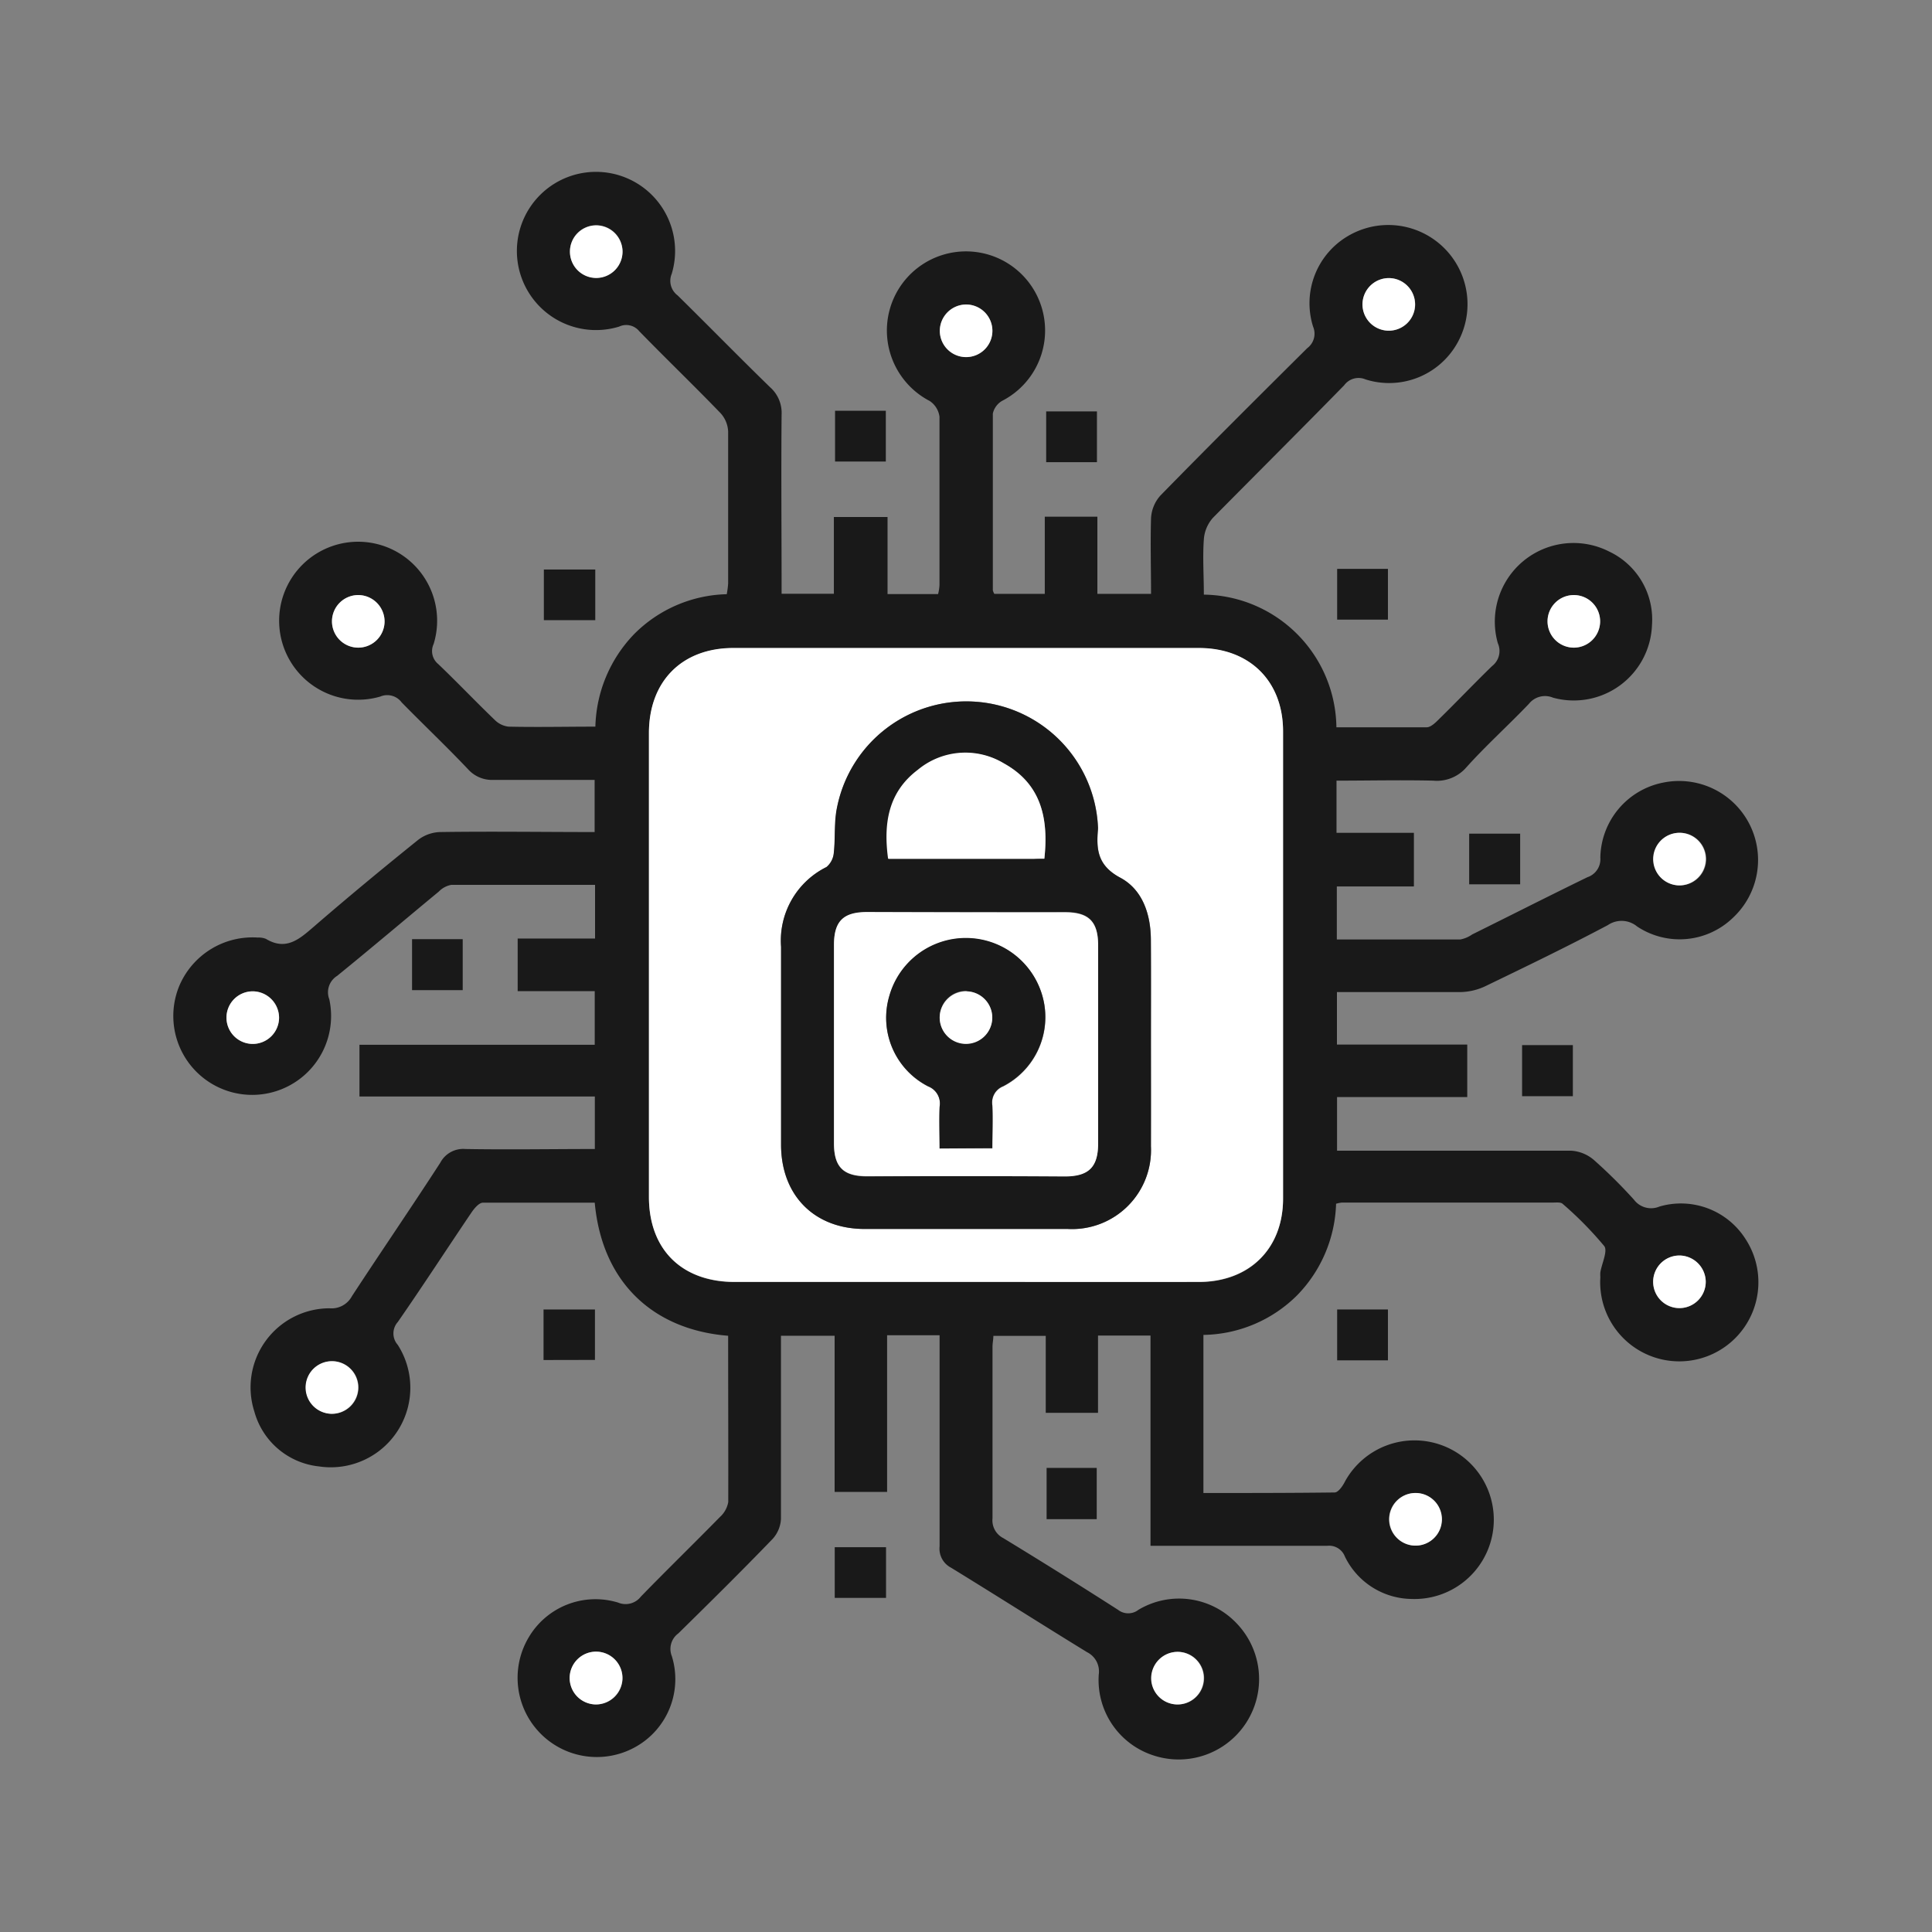 <svg xmlns="http://www.w3.org/2000/svg" id="Layer_1" data-name="Layer 1" viewBox="0 0 180 180"><rect x="0" y="0" width="180" height="180" fill="#808080" stroke="none"/><defs><style>.cls-1{fill:#191919;}.cls-2{fill:#fff;}</style></defs><path class="cls-1" d="M67.84,124.45c-6.81-.54-11.73-4.8-12.43-12.4-3.46,0-6.93,0-10.41,0-.37,0-.81.53-1.07.91-2.3,3.4-4.53,6.84-6.87,10.21a1.6,1.6,0,0,0,0,2.13,7.41,7.41,0,0,1-7.36,11.32,7,7,0,0,1-6-5.1,7.37,7.37,0,0,1,7-9.63,2.15,2.15,0,0,0,2.09-1.13c2.72-4.16,5.53-8.26,8.23-12.43a2.41,2.41,0,0,1,2.34-1.28c4,.07,8,0,12.06,0v-4.89H33.49V97.34H55.41v-5H48.23v-4.9h7.21v-5c-4.49,0-8.94,0-13.39,0a2.14,2.14,0,0,0-1.16.62c-3.17,2.62-6.29,5.27-9.48,7.86a1.8,1.8,0,0,0-.73,2.18,7.35,7.35,0,1,1-14-1.19,7.41,7.41,0,0,1,7.34-4.56,1.82,1.82,0,0,1,.75.12c1.91,1.15,3.15,0,4.5-1.16,3.18-2.75,6.42-5.43,9.7-8.07a3.52,3.52,0,0,1,2.05-.72c4.76-.07,9.52,0,14.38,0V72.66c-3.16,0-6.28,0-9.39,0a3,3,0,0,1-2.41-1c-2-2.11-4.13-4.13-6.18-6.22a1.67,1.67,0,0,0-2-.54A7.36,7.36,0,1,1,40.4,60a1.56,1.56,0,0,0,.43,1.87c1.78,1.7,3.48,3.49,5.25,5.19a2.17,2.17,0,0,0,1.3.64c2.65.06,5.32,0,8.09,0a12.87,12.87,0,0,1,3.61-8.62,12.59,12.59,0,0,1,8.63-3.72,8.72,8.72,0,0,0,.13-1c0-4.72,0-9.43,0-14.15a2.71,2.71,0,0,0-.71-1.72c-2.49-2.58-5.08-5.07-7.58-7.64a1.56,1.56,0,0,0-1.87-.42,7.37,7.37,0,1,1,4.9-4.91,1.69,1.69,0,0,0,.55,2c2.89,2.84,5.72,5.74,8.62,8.56a3.18,3.18,0,0,1,1.07,2.54c-.05,5.53,0,11.06,0,16.7h4.87V48.17h5v7.18H87.4a4.47,4.47,0,0,0,.13-.84c0-5.23,0-10.46,0-15.69a2.09,2.09,0,0,0-.91-1.46A7.4,7.4,0,0,1,82.85,29a7.37,7.37,0,1,1,10.51,8.35,1.82,1.82,0,0,0-.86,1.18c0,5.49,0,11,0,16.46a1.15,1.15,0,0,0,.14.34h4.7V48.14h4.9v7.19h5c0-2.37-.07-4.72,0-7.06a3.44,3.44,0,0,1,.87-2.1c4.52-4.62,9.1-9.18,13.68-13.73a1.68,1.68,0,0,0,.55-2,7.26,7.26,0,0,1,3.3-8.48,7.38,7.38,0,0,1,10.08,10.1,7.28,7.28,0,0,1-8.49,3.29,1.66,1.66,0,0,0-2,.55C121.22,40,117.09,44.11,113,48.25a3.38,3.38,0,0,0-.84,2c-.12,1.67,0,3.36,0,5.15a12.52,12.52,0,0,1,12.35,12.36c2.81,0,5.61,0,8.41,0,.37,0,.79-.4,1.1-.71,1.69-1.65,3.31-3.36,5-5a1.77,1.77,0,0,0,.53-2.12,7.33,7.33,0,0,1,10.36-8.55,7,7,0,0,1,4,6.88A7.29,7.29,0,0,1,144.69,65a1.92,1.92,0,0,0-2.25.58c-1.91,2-4,3.88-5.83,5.92a3.63,3.63,0,0,1-3.09,1.23c-3-.07-5.93,0-9,0v4.86h7.21v5h-7.18v4.94c3.83,0,7.66,0,11.49,0a2.83,2.83,0,0,0,1.12-.47c3.57-1.77,7.14-3.58,10.73-5.33a1.77,1.77,0,0,0,1.21-1.82,7.25,7.25,0,0,1,5.87-7,7.36,7.36,0,0,1,6.49,12.59,7.15,7.15,0,0,1-8.93.82,2.27,2.27,0,0,0-2.73-.13c-3.77,2-7.58,3.84-11.41,5.69a5.65,5.65,0,0,1-2.33.55c-3.79,0-7.58,0-11.5,0v4.89H136.7v4.89H124.57v5h3.69c6.05,0,12.11,0,18.16,0a3.58,3.58,0,0,1,2.1.88,47.7,47.7,0,0,1,3.71,3.68,2,2,0,0,0,2.38.64,7.13,7.13,0,0,1,8,3A7.37,7.37,0,1,1,149.1,119a3.57,3.57,0,0,1,0-.46c.14-.84.71-2,.36-2.45a33.38,33.38,0,0,0-3.87-3.93c-.18-.17-.58-.12-.88-.12h-19.7a3.34,3.34,0,0,0-.53.11,12.75,12.75,0,0,1-3.63,8.53,12.63,12.63,0,0,1-8.73,3.69v14.73c4.15,0,8.19,0,12.22-.05.36,0,.79-.65,1-1.08a7.39,7.39,0,1,1,6.13,11,7,7,0,0,1-6.17-3.95,1.57,1.57,0,0,0-1.65-1c-5.43,0-10.86,0-16.46,0V124.43h-4.89v7.2H97.43v-7.17H92.55c0,.33-.08.68-.08,1,0,5.33,0,10.66,0,16a1.85,1.85,0,0,0,1,1.84q5.37,3.27,10.69,6.68a1.55,1.55,0,0,0,1.91,0,7.38,7.38,0,0,1,9.16,1.28,7.49,7.49,0,0,1-7.6,12.34,7.38,7.38,0,0,1-5.26-7.6,2,2,0,0,0-1.09-2.07c-4.24-2.6-8.43-5.27-12.67-7.87a2,2,0,0,1-1.07-2c0-6.51,0-13,0-19.66H82.65V139H77.76V124.45h-5v9.22c0,2.62,0,5.23,0,7.85a3,3,0,0,1-.76,1.84c-2.89,3-5.84,5.91-8.8,8.82a1.79,1.79,0,0,0-.61,2.11,7.23,7.23,0,0,1-3.35,8.45,7.38,7.38,0,0,1-10-10.16,7.22,7.22,0,0,1,8.35-3.27,1.8,1.8,0,0,0,2.12-.56c2.43-2.5,4.93-4.93,7.37-7.42a2.44,2.44,0,0,0,.77-1.39C67.86,134.82,67.84,129.69,67.84,124.45Zm22-5c7.28,0,14.57,0,21.85,0,4.71,0,7.85-3.09,7.85-7.77q0-21.75,0-43.52c0-4.69-3.12-7.77-7.84-7.77H68.32c-4.78,0-7.85,3.1-7.86,7.92q0,21.6,0,43.21c0,4.89,3.07,7.93,8,7.93ZM58,23.4a2.45,2.45,0,1,0-2.39,2.48A2.48,2.48,0,0,0,58,23.4Zm71.47,2.51a2.45,2.45,0,1,0,2.38,2.47A2.47,2.47,0,0,0,129.46,25.91ZM90,28.37a2.45,2.45,0,1,0,2.46,2.4A2.47,2.47,0,0,0,90,28.37ZM35.83,57.9a2.45,2.45,0,1,0-2.42,2.44A2.47,2.47,0,0,0,35.83,57.9Zm110.79,2.44a2.45,2.45,0,1,0-2.44-2.42A2.47,2.47,0,0,0,146.62,60.34Zm9.83,22.15a2.45,2.45,0,0,0,.13-4.9,2.45,2.45,0,1,0-.13,4.9ZM26,94.81a2.45,2.45,0,1,0-2.42,2.45A2.47,2.47,0,0,0,26,94.81ZM158.92,119.4a2.45,2.45,0,1,0-2.39,2.48A2.47,2.47,0,0,0,158.92,119.4Zm-128,12.32a2.45,2.45,0,1,0-2.42-2.44A2.48,2.48,0,0,0,30.88,131.72ZM131.78,144a2.45,2.45,0,1,0-2.37-2.48A2.46,2.46,0,0,0,131.78,144ZM55.49,158.8a2.46,2.46,0,1,0-2.41-2.46A2.5,2.5,0,0,0,55.49,158.8Zm54.17-4.9a2.45,2.45,0,1,0,.15,4.9,2.45,2.45,0,0,0-.15-4.9Z"></path><path class="cls-1" d="M77.8,38.27h4.73V43H77.8Z"></path><path class="cls-1" d="M102.2,43.06H97.47V38.33h4.73Z"></path><path class="cls-1" d="M50.67,57.78V53.06h4.79v4.72Z"></path><path class="cls-1" d="M124.58,53h4.73v4.73h-4.73Z"></path><path class="cls-1" d="M141.63,77.67v4.72h-4.75V77.67Z"></path><path class="cls-1" d="M38.39,87.5h4.72v4.75H38.39Z"></path><path class="cls-1" d="M146.54,102.13h-4.73V97.37h4.73Z"></path><path class="cls-1" d="M50.64,126.71V122h4.79v4.7Z"></path><path class="cls-1" d="M129.31,126.74h-4.73V122h4.73Z"></path><path class="cls-1" d="M102.18,141.54H97.51v-4.78h4.67Z"></path><path class="cls-1" d="M82.55,144.15v4.72H77.77v-4.72Z"></path><path class="cls-2" d="M89.84,119.43H68.46c-4.93,0-8-3-8-7.93q0-21.6,0-43.21c0-4.82,3.08-7.92,7.86-7.92H111.7c4.72,0,7.84,3.08,7.84,7.77q0,21.77,0,43.52c0,4.68-3.14,7.76-7.85,7.77C104.41,119.44,97.12,119.43,89.84,119.43Zm17.39-22c0-3.28,0-6.56,0-9.85,0-2.39-.78-4.69-2.85-5.8s-2.25-2.58-2.08-4.47a1.51,1.51,0,0,0,0-.3A12.28,12.28,0,0,0,78,75.19c-.26,1.4-.15,2.86-.31,4.28A1.93,1.93,0,0,1,77,80.78a7.65,7.65,0,0,0-4.23,7.43c0,6.15,0,12.3,0,18.45,0,4.71,3.1,7.83,7.78,7.84q9.47,0,18.92,0a7.36,7.36,0,0,0,7.76-7.7C107.25,103.67,107.24,100.54,107.23,97.42Z"></path><path class="cls-2" d="M58,23.4A2.45,2.45,0,1,1,55.55,21,2.47,2.47,0,0,1,58,23.4Z"></path><path class="cls-2" d="M129.46,25.91a2.45,2.45,0,1,1-2.52,2.34A2.46,2.46,0,0,1,129.46,25.91Z"></path><path class="cls-2" d="M90,28.37a2.45,2.45,0,1,1-2.44,2.42A2.47,2.47,0,0,1,90,28.37Z"></path><path class="cls-2" d="M35.83,57.9a2.45,2.45,0,1,1-2.4-2.46A2.47,2.47,0,0,1,35.83,57.9Z"></path><path class="cls-2" d="M146.62,60.34a2.45,2.45,0,1,1,2.46-2.4A2.46,2.46,0,0,1,146.62,60.34Z"></path><path class="cls-2" d="M156.45,82.49a2.45,2.45,0,1,1,2.47-2.38A2.47,2.47,0,0,1,156.45,82.49Z"></path><path class="cls-2" d="M26,94.81a2.45,2.45,0,1,1-2.41-2.45A2.48,2.48,0,0,1,26,94.81Z"></path><path class="cls-2" d="M158.92,119.4a2.45,2.45,0,1,1-2.43-2.43A2.48,2.48,0,0,1,158.92,119.4Z"></path><path class="cls-2" d="M30.88,131.72a2.45,2.45,0,1,1,2.49-2.38A2.47,2.47,0,0,1,30.88,131.72Z"></path><path class="cls-2" d="M131.78,144a2.45,2.45,0,1,1,.22-4.9,2.45,2.45,0,0,1-.22,4.9Z"></path><path class="cls-2" d="M55.49,158.8a2.46,2.46,0,1,1,2.5-2.38A2.49,2.49,0,0,1,55.49,158.8Z"></path><path class="cls-2" d="M109.66,153.9a2.45,2.45,0,1,1-2.41,2.44A2.47,2.47,0,0,1,109.66,153.9Z"></path><path class="cls-1" d="M107.23,97.42c0,3.12,0,6.25,0,9.38a7.36,7.36,0,0,1-7.76,7.7q-9.47,0-18.92,0c-4.68,0-7.77-3.13-7.78-7.84,0-6.15,0-12.3,0-18.45A7.65,7.65,0,0,1,77,80.78a1.93,1.93,0,0,0,.68-1.31c.16-1.42,0-2.88.31-4.28A12.28,12.28,0,0,1,102.29,77a1.51,1.51,0,0,1,0,.3c-.17,1.89,0,3.36,2.08,4.47s2.84,3.41,2.85,5.8C107.25,90.86,107.23,94.14,107.23,97.42ZM90,109.58c3.08,0,6.16,0,9.23,0,2.21,0,3.07-.87,3.08-3.08q0-9.23,0-18.46c0-2.2-.87-3.07-3.08-3.07Q90,85,80.77,85c-2.21,0-3.07.86-3.07,3.07q0,9.24,0,18.46c0,2.21.86,3.07,3.07,3.08C83.85,109.59,86.92,109.58,90,109.58ZM97.3,80c.41-3.78-.32-7-3.74-8.85a6.93,6.93,0,0,0-8,.61c-2.75,2.09-3.21,5-2.77,8.28H96.32C96.61,80,96.91,80,97.3,80Z"></path><path class="cls-2" d="M90,109.58c-3.08,0-6.15,0-9.23,0-2.21,0-3.07-.87-3.07-3.08q0-9.23,0-18.46c0-2.21.86-3.07,3.07-3.07Q90,85,99.23,85c2.21,0,3.07.87,3.08,3.07q0,9.24,0,18.46c0,2.21-.87,3.07-3.08,3.08C96.16,109.59,93.08,109.58,90,109.58ZM87.54,107h4.92c0-1.39.05-2.71,0-4a1.62,1.62,0,0,1,1-1.77,7.25,7.25,0,0,0,3.83-7.7,7.41,7.41,0,0,0-14.42-.74,7.17,7.17,0,0,0,3.62,8.45,1.71,1.71,0,0,1,1.06,1.9C87.49,104.41,87.54,105.68,87.54,107Z"></path><path class="cls-2" d="M97.3,80c-.39,0-.69,0-1,0H82.74c-.44-3.27,0-6.19,2.77-8.28a6.93,6.93,0,0,1,8-.61C97,73.05,97.71,76.22,97.3,80Z"></path><path class="cls-1" d="M87.54,107c0-1.36-.05-2.63,0-3.89a1.71,1.71,0,0,0-1.06-1.9,7.17,7.17,0,0,1-3.62-8.45,7.41,7.41,0,0,1,14.42.74,7.25,7.25,0,0,1-3.83,7.7,1.62,1.62,0,0,0-1,1.77c.06,1.32,0,2.64,0,4Zm2.52-14.68a2.45,2.45,0,1,0,2.39,2.48A2.47,2.47,0,0,0,90.06,92.36Z"></path><path class="cls-2" d="M90.06,92.36a2.45,2.45,0,1,1-2.51,2.35A2.47,2.47,0,0,1,90.06,92.36Z"></path></svg>